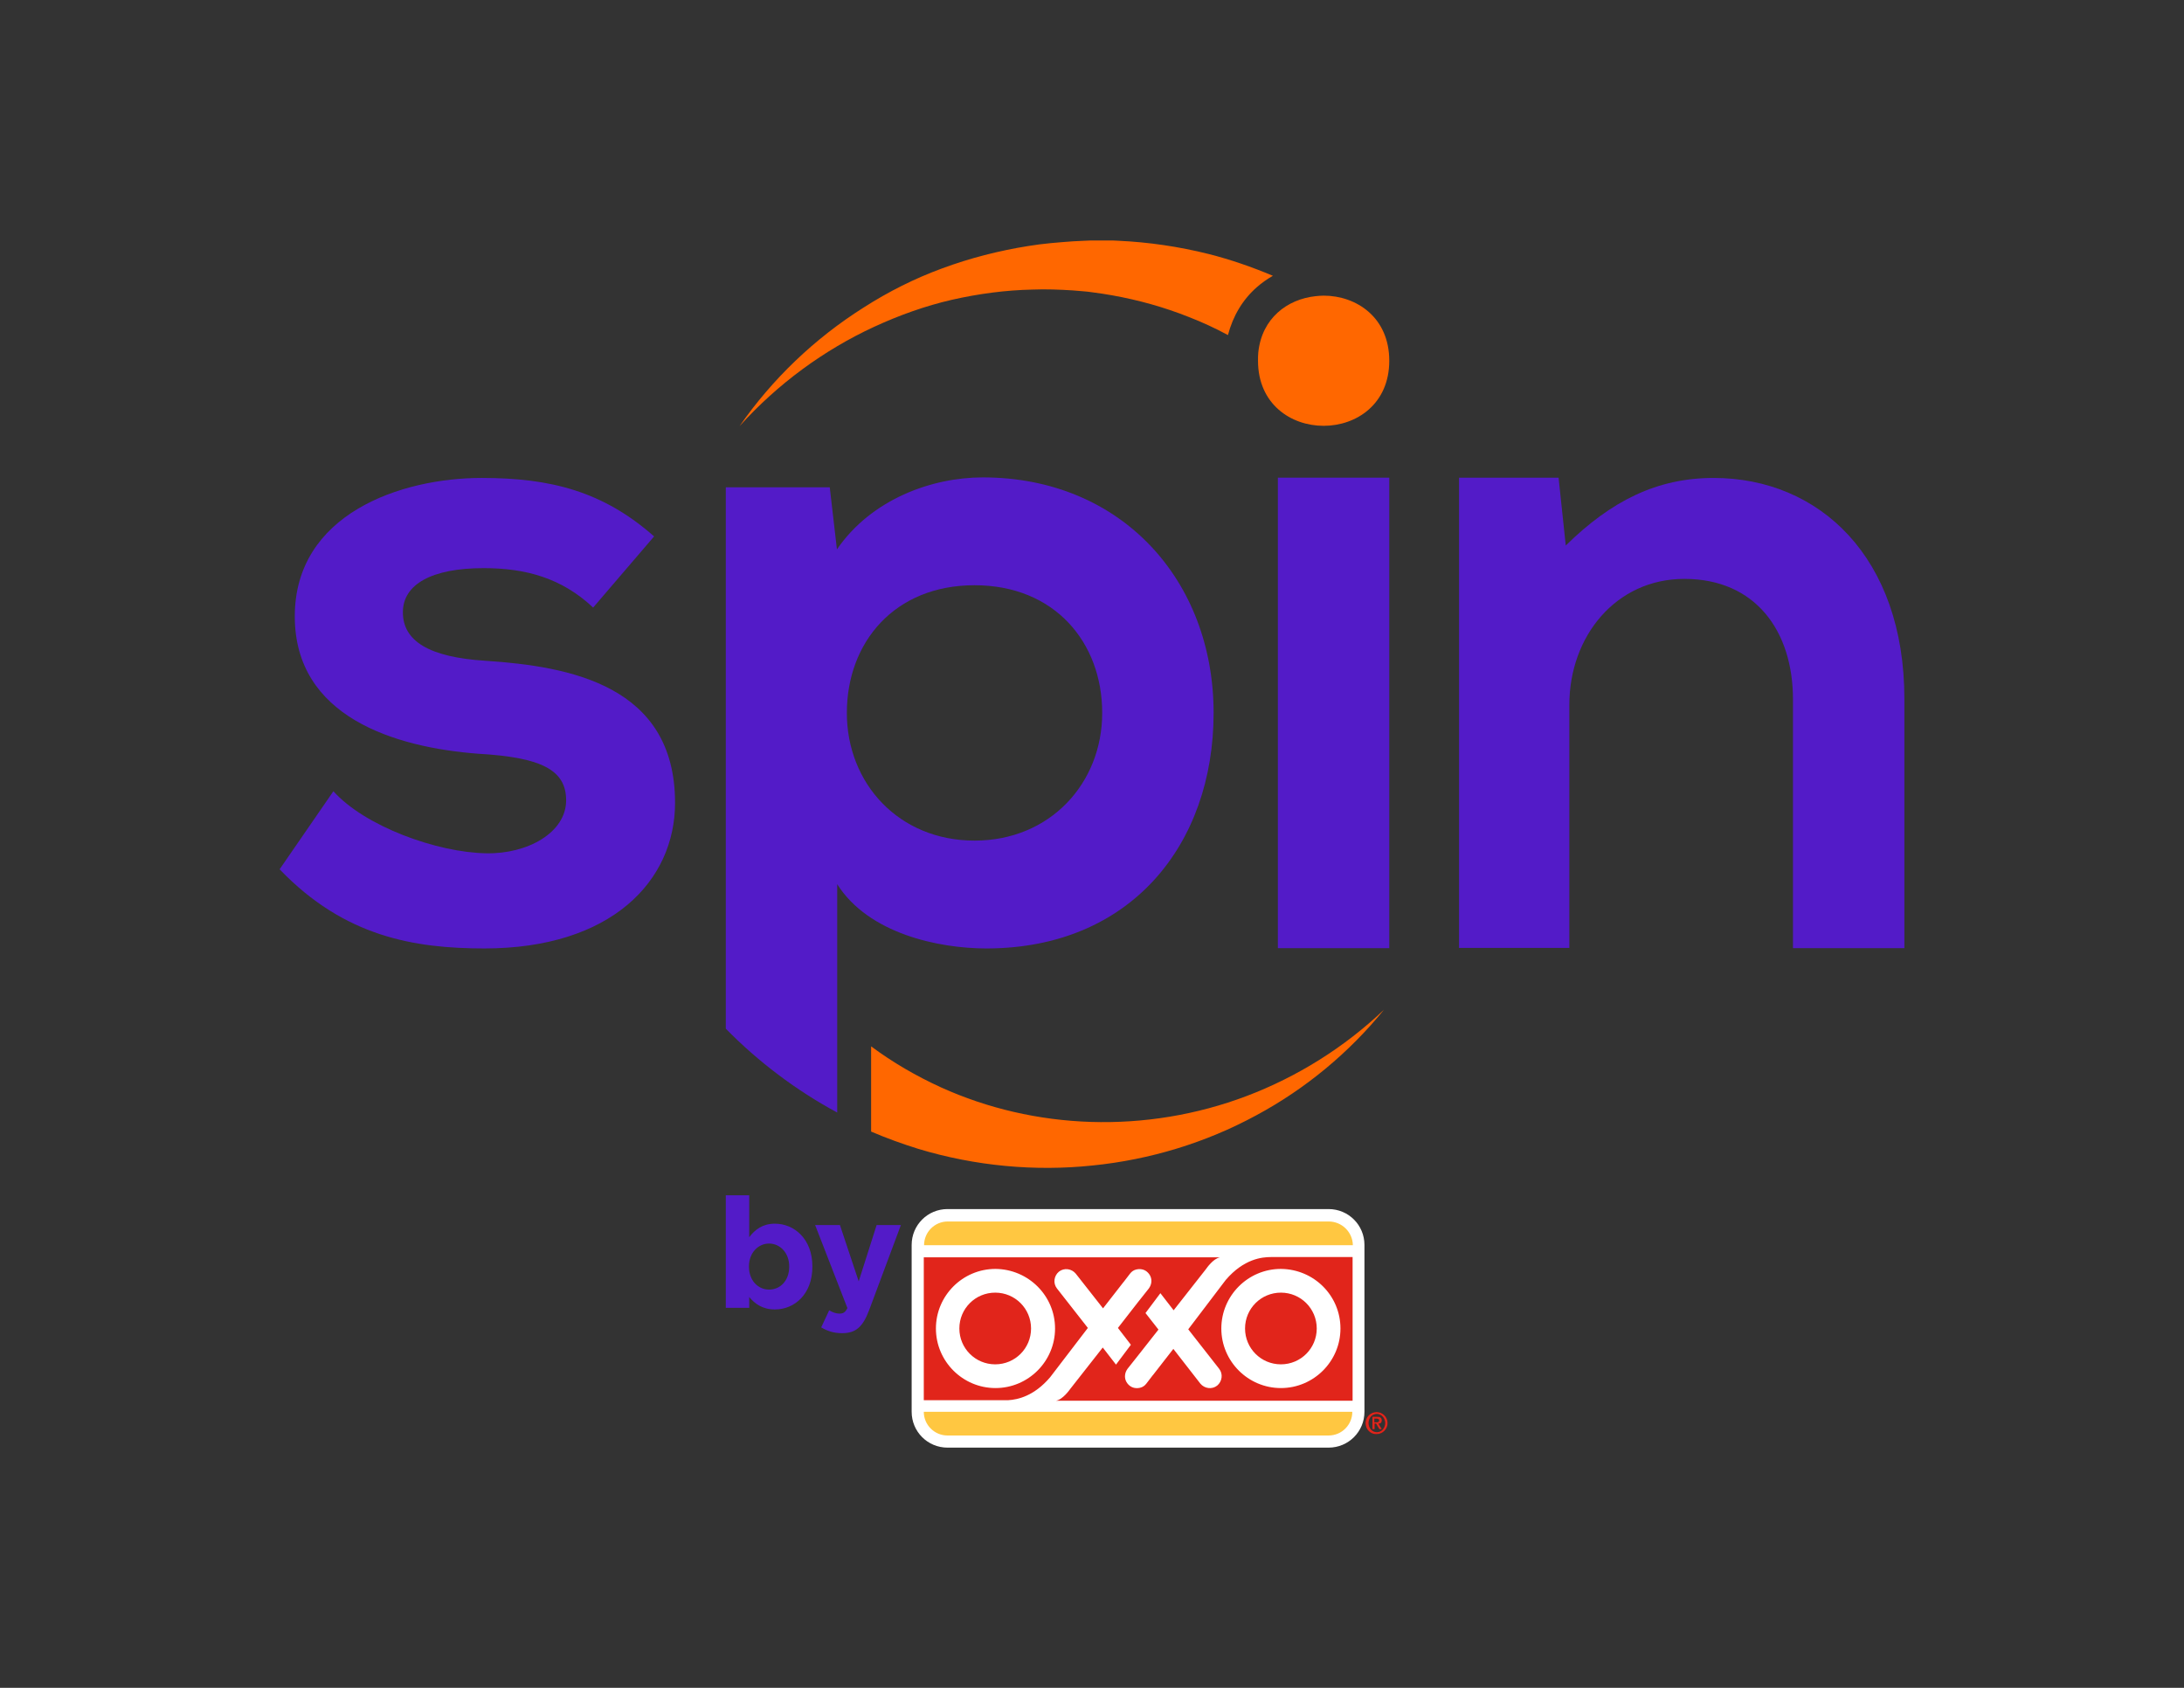 <?xml version="1.0" encoding="utf-8"?><!-- Generator: Adobe Illustrator 26.2.1, SVG Export Plug-In . SVG Version: 6.00 Build 0) --><svg version="1.1" id="Capa_1" xmlns="http://www.w3.org/2000/svg" xmlns:xlink="http://www.w3.org/1999/xlink" x="0px" y="0px"	 viewBox="0 0 792 612" style="enable-background:new 0 0 792 612;" xml:space="preserve"><rect x="0" y="0" width="792" height="612" fill="#333333" stroke="none"/><style type="text/css">	.st0{fill:none;stroke:#531BC8;stroke-miterlimit:10;}	.st1{fill:#531BC8;}	.st2{fill:#231F20;}	.st3{fill:#E1251B;}	.st4{fill:#FFFFFF;}	.st5{fill:#FFC741;}	.st6{fill:#FF6700;}</style><path class="st0" d="M-703.8,333.3c27.5,0,46.3-20.8,46.3-46.3c0-25.5-17.2-46.3-46.3-46.3c-29.1,0-46.3,20.8-46.3,46.3	C-750.1,312.5-731.2,333.3-703.8,333.3z"/><g>	<g>		<path class="st1" d="M271.7,470.3v3.9h-8.5v-40.8h8.5v15.2c2.1-2.8,4.9-4.9,9.3-4.9c7,0,13.6,5.5,13.6,15.5v0.1			c0,10-6.5,15.5-13.6,15.5C276.5,474.8,273.7,472.7,271.7,470.3z M286.2,459.3v-0.1c0-5-3.4-8.3-7.3-8.3s-7.3,3.3-7.3,8.3v0.1			c0,5,3.3,8.3,7.3,8.3S286.2,464.4,286.2,459.3z"/>		<path class="st1" d="M297.8,481.3l2.9-6.2c1.1,0.7,2.5,1.2,3.6,1.2c1.5,0,2.2-0.4,3-2l-11.7-30.1h9l6.8,20.4l6.5-20.4h8.8			L315.2,475c-2.3,6.1-4.8,8.4-9.8,8.4C302.3,483.4,300,482.6,297.8,481.3z"/>	</g>	<g>		<path class="st2" d="M495.2,516c0-2.2,1.8-4,4-4c2.2,0,4,1.8,4,4c0,2.2-1.8,4-4,4C497,520.1,495.2,518.3,495.2,516 M502.3,516			c0-1.9-1.4-3.3-3-3.3c-1.7,0-3,1.4-3,3.3c0,1.9,1.4,3.3,3,3.3C500.9,519.3,502.3,517.9,502.3,516 M497.7,513.7h1.7			c1.1,0,1.7,0.4,1.7,1.3c0,0.8-0.4,1.2-1.2,1.2l1.2,2h-0.9l-1.2-2h-0.5v2h-0.8V513.7z M498.5,515.7h0.7c0.5,0,0.9-0.1,0.9-0.7			c0-0.5-0.5-0.6-0.9-0.6h-0.8V515.7z"/>		<path class="st3" d="M495.2,516c0-2.2,1.8-4,4-4c2.2,0,4,1.8,4,4c0,2.2-1.8,4-4,4C497,520.1,495.2,518.3,495.2,516 M502.3,516			c0-1.9-1.4-3.3-3-3.3c-1.7,0-3,1.4-3,3.3c0,1.9,1.4,3.3,3,3.3C500.9,519.3,502.3,517.9,502.3,516 M497.7,513.7h1.7			c1.1,0,1.7,0.4,1.7,1.3c0,0.8-0.4,1.2-1.2,1.2l1.2,2h-0.9l-1.2-2h-0.5v2h-0.8V513.7z M498.5,515.7h0.7c0.5,0,0.9-0.1,0.9-0.7			c0-0.5-0.5-0.6-0.9-0.6h-0.8V515.7z"/>		<path class="st4" d="M494.8,511.9c0,7.2-5.8,13-13,13H343.6c-7.2,0-13-5.8-13-13v-60.5c0-7.2,5.8-13,13-13h138.2			c7.2,0,13,5.8,13,13V511.9z"/>		<path class="st5" d="M481.8,442.9H343.7c-4.8,0-8.6,3.9-8.6,8.6h155.5C490.5,446.7,486.6,442.9,481.8,442.9"/>		<path class="st5" d="M343.6,520.5h138.2c4.8,0,8.6-3.9,8.6-8.6H335C335,516.7,338.9,520.5,343.6,520.5"/>		<path class="st3" d="M373.9,481.7c0-7.2-5.8-13-13-13c-7.2,0-13,5.8-13,13c0,7.2,5.8,13,13,13			C368.1,494.7,373.9,488.9,373.9,481.7 M477.5,481.7c0-7.2-5.8-13-13-13c-7.2,0-13,5.8-13,13c0,7.2,5.8,13,13,13			C471.7,494.7,477.5,488.9,477.5,481.7 M486.1,481.7c0,11.9-9.7,21.6-21.6,21.6c-11.9,0-21.6-9.7-21.6-21.6			c0-11.9,9.7-21.6,21.6-21.6C476.5,460.2,486.1,469.8,486.1,481.7 M382.6,481.7c0,11.9-9.7,21.6-21.6,21.6			c-11.9,0-21.6-9.7-21.6-21.6c0-11.9,9.7-21.6,21.6-21.6C372.9,460.2,382.6,469.8,382.6,481.7 M490.5,507.6v-51.8h-29.6			c-3.2,0-9.8,0.6-16.4,8.3L430.9,482l11.2,14.3c1.5,1.9,1.1,4.6-0.7,6.1c-1.9,1.5-4.6,1.1-6.1-0.7l-9.8-12.6l-7.4,9.5l-0.1,0.1			l-2.3,3c-0.6,0.8-1.4,1.3-2.3,1.5c-1.3,0.3-2.7,0.1-3.8-0.8c-1.2-1-1.8-2.4-1.6-3.9c0.1-0.8,0.4-1.5,0.9-2.2l4.2-5.3l7-8.9l-4.7-6			l5.4-7.2l4.8,6.2l11.7-14.9c0.3-0.4,2.6-3.8,5.1-4.3H335v51.8h30.6c3.5-0.2,9.4-1.5,15.2-8.3l13.7-17.9l-11.2-14.3			c-1.5-1.9-1.1-4.6,0.7-6.1c1.9-1.5,4.6-1.1,6.1,0.7l9.9,12.6l7.4-9.5l0.1-0.1l2.3-3c0.6-0.8,1.4-1.3,2.3-1.5			c1.3-0.3,2.7-0.1,3.8,0.8c1.2,1,1.8,2.4,1.6,3.9c-0.1,0.8-0.4,1.5-0.9,2.2l-4.2,5.3l-7,9l4.7,6.1l-5.4,7.2l-4.8-6.2l-11.7,14.9			c-0.3,0.4-2.8,4-5.3,4.4H490.5z"/>	</g>	<path class="st6" d="M452.1,397.4c-18.2,6.9-37.5,10-56.5,9.4c-19-0.6-37.5-4.9-54.3-12.5c-9-4.1-17.6-9.1-25.4-14.9v30.9		c5.6,2.4,11.4,4.5,17.2,6.3c20.6,6.2,42.2,8.2,63.1,6c20.9-2.1,41.1-8.3,59.2-18.1c18.1-9.7,33.9-22.9,46.5-38.4		C487.4,379.9,470.3,390.5,452.1,397.4z"/>	<g>		<path class="st6" d="M455.7,104.2c1.8-1.6,3.8-3,5.9-4.2c-7.6-3.2-15.4-5.9-23.3-7.9c-10.8-2.7-21.8-4.3-32.7-4.8l-2.1-0.1			c-0.7,0-1.4,0-2.1,0l-4.1,0c-1.4,0-2.7,0-4.1,0.1l-4.1,0.2c-5.4,0.4-10.8,0.8-16.2,1.7c-10.7,1.7-21.2,4.4-31.2,8.1			c-10.1,3.7-19.6,8.5-28.5,14.2c-17.9,11.3-33.2,26-45,43c13.8-15.3,30.6-27.6,48.8-36c9.1-4.2,18.6-7.6,28.2-9.8			c9.7-2.2,19.5-3.5,29.2-3.7c4.9-0.2,9.8,0,14.6,0.3l3.6,0.3c1.2,0.1,2.4,0.2,3.6,0.4l3.6,0.5c0.6,0.1,1.2,0.2,1.8,0.3l1.8,0.3			c9.5,1.7,18.8,4.3,27.6,7.8c4.9,1.9,9.7,4.1,14.3,6.6C447.1,114.6,450.6,108.7,455.7,104.2z"/>		<path class="st6" d="M480,107.2c-1,0-2,0.1-3,0.2c-10.1,1.1-19.4,7.9-20.7,20.4c-0.1,1-0.1,1.9-0.1,3c0,15.7,11.9,23.6,23.8,23.6			c11.9,0,23.8-7.9,23.8-23.6C503.8,115.1,491.9,107.2,480,107.2z"/>	</g>	<path class="st1" d="M215.1,220.3c-11.4-10.7-24.4-14.3-39.7-14.3c-18.9,0-29.3,5.9-29.3,16c0,10.4,9.4,16.3,30,17.6		c30.3,2,68.7,8.8,68.7,51.5c0,28.3-23.1,52.8-69.1,52.8c-25.4,0-50.8-4.2-74.3-28.7l19.5-28.3c11.4,12.7,37.5,22.2,55.4,22.5		c15,0.3,29-7.5,29-19.2c0-11.1-9.1-15.6-31.9-16.9c-30.3-2.3-66.5-13.4-66.5-49.8c0-37.1,38.4-50.2,67.8-50.2		c25.1,0,44,4.9,62.5,21.2L215.1,220.3z"/>	<rect x="463.4" y="173.2" class="st1" width="40.4" height="170.6"/>	<path class="st1" d="M650.2,343.7v-90.1c0-24.8-13.6-43.7-39.4-43.7c-24.8,0-41.7,20.8-41.7,45.7v88.1h-40V173.2h36.1l2.6,24.6		c16.5-16.2,33.1-24.5,53.6-24.5c38.4,0,69.2,28.8,69.2,80.1v90.4H650.2z"/>	<path class="st1" d="M357.7,343.9c52.3,0,82.4-37.7,82.4-85.4c0-48-33.4-85.4-83.7-85.4c-18.5,0-40.4,7.9-52.9,26.1l-2.6-22.5		h-37.7v196.3c11.8,12,25.4,22.3,40.4,30.4v-82.8C315,338.6,340.5,343.9,357.7,343.9z M353.4,212.2c29.1,0,46.3,20.8,46.3,46.3		c0,25.5-18.9,46.3-46.3,46.3c-27.5,0-46.3-20.8-46.3-46.3C307.1,233,324.3,212.2,353.4,212.2z"/></g></svg>